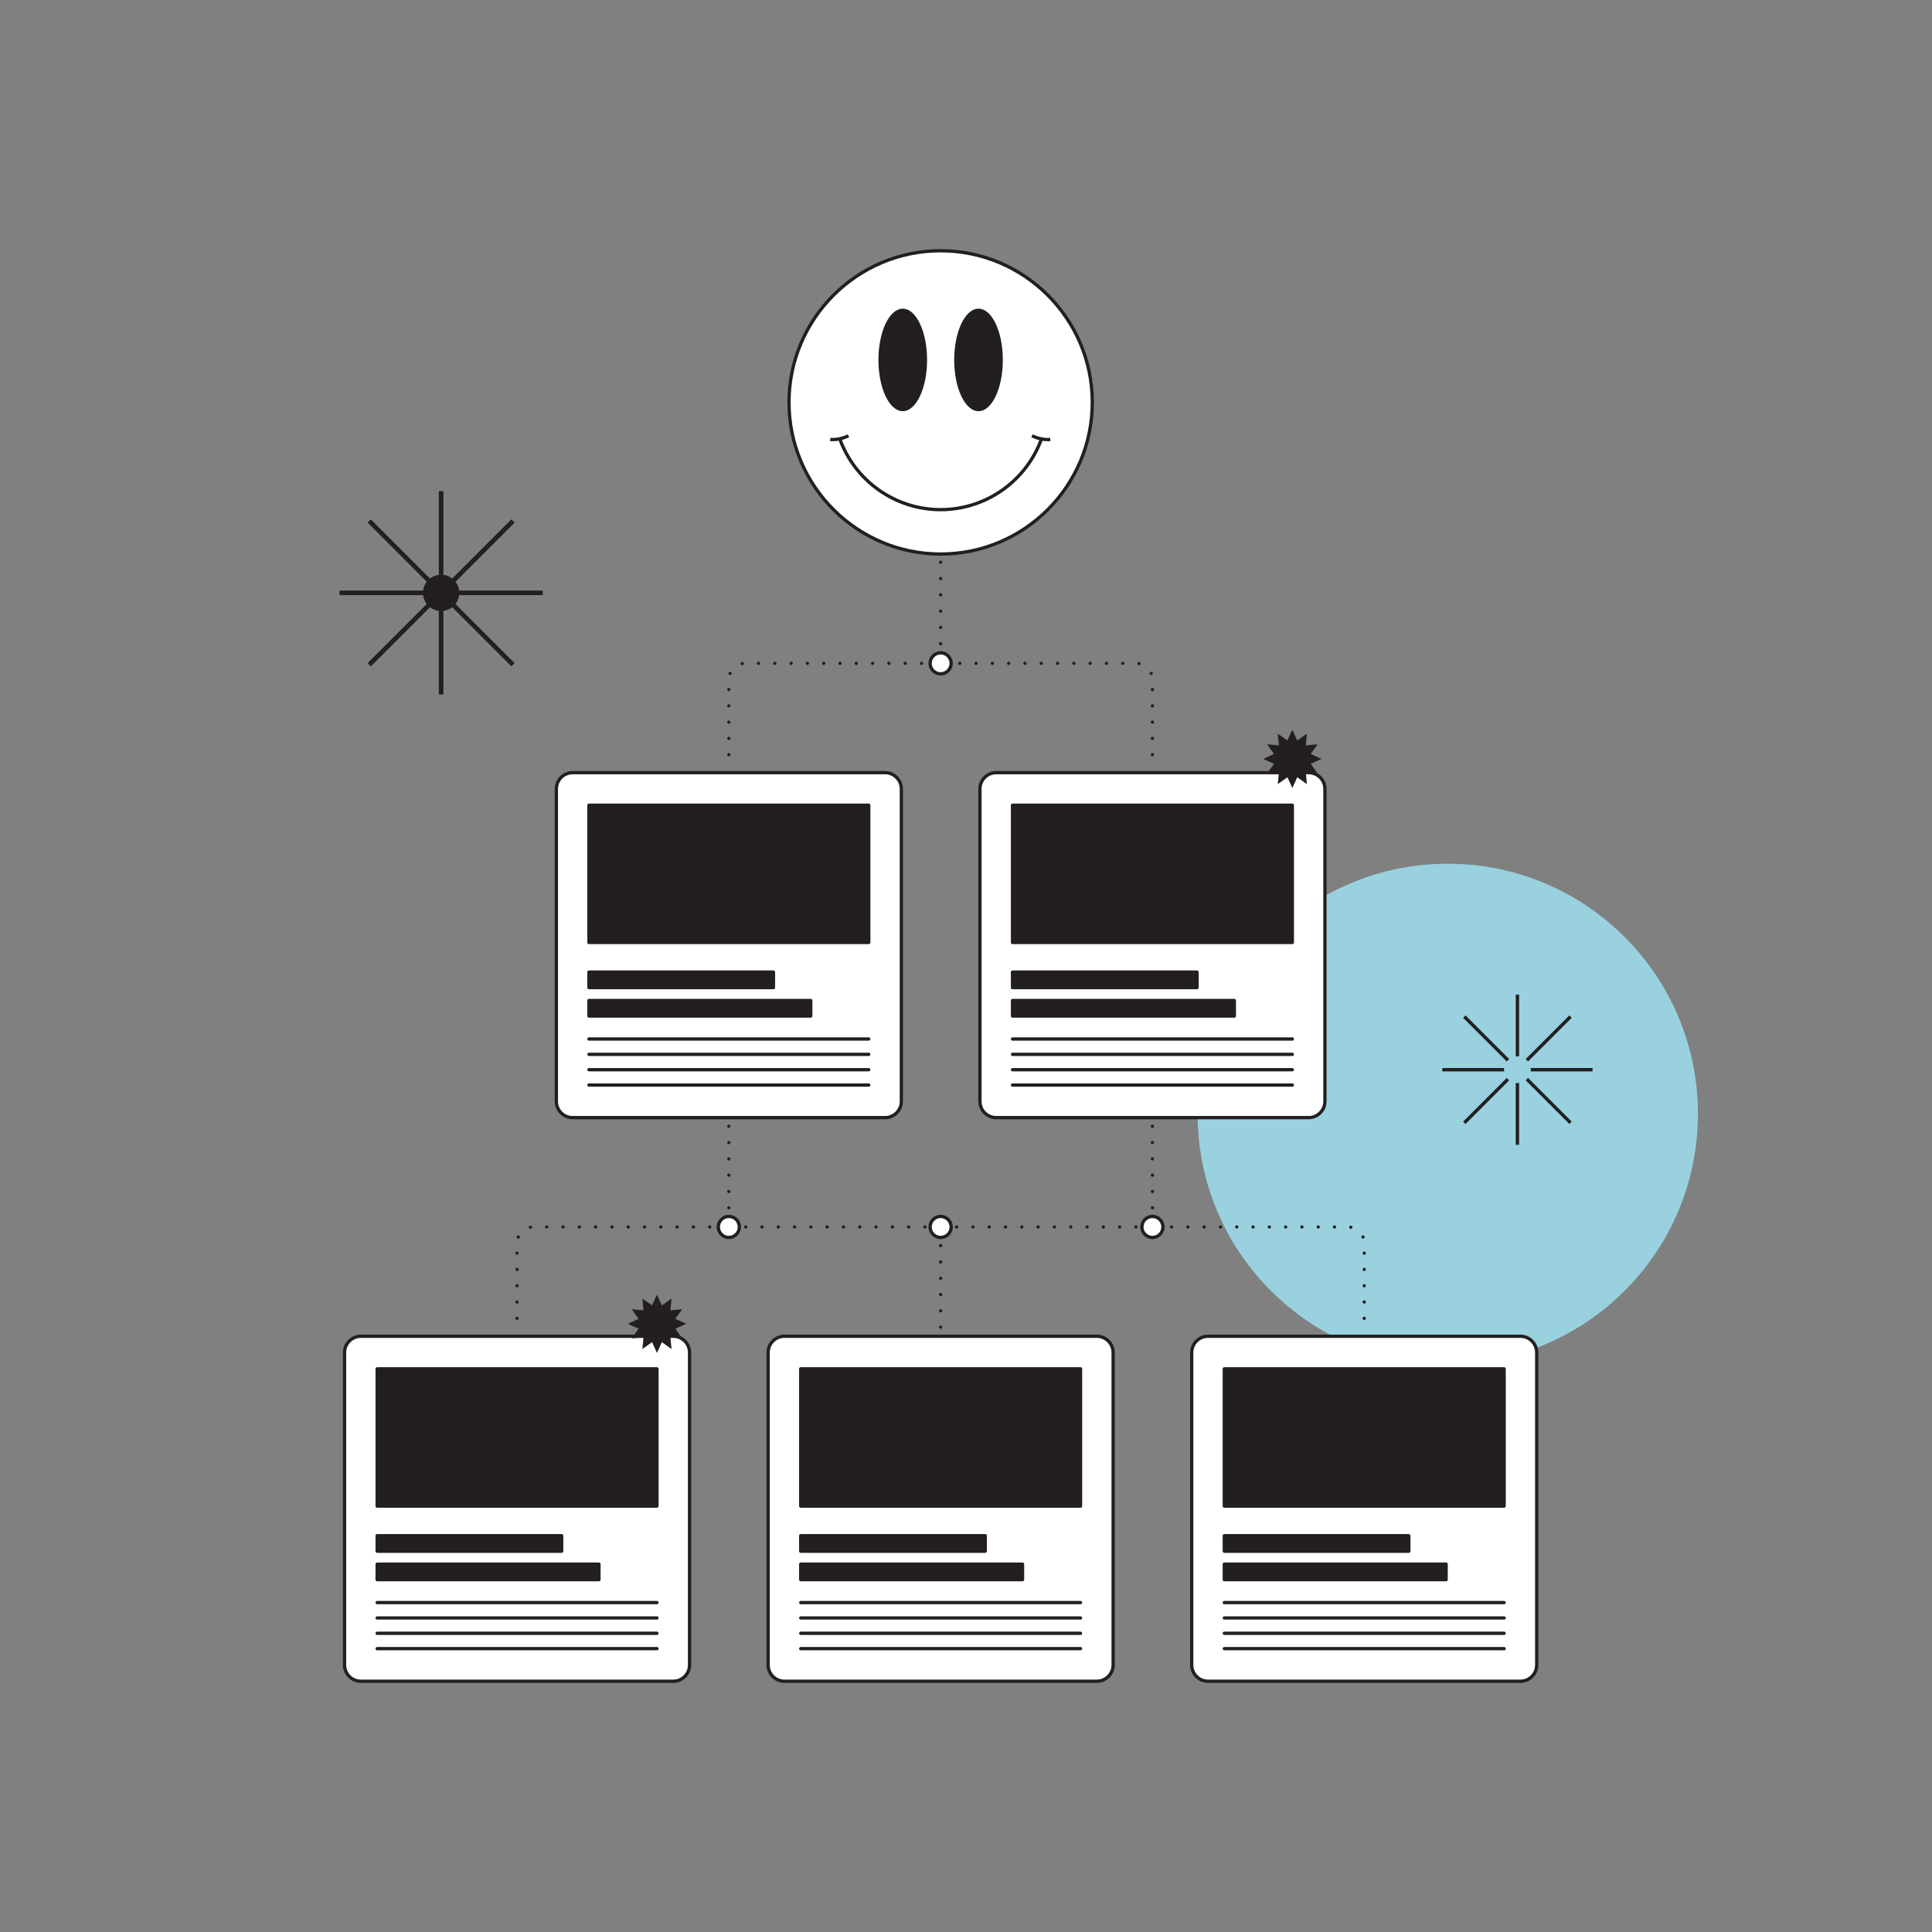 <?xml version="1.0" encoding="utf-8"?>
<!-- Generator: $$$/GeneralStr/196=Adobe Illustrator 27.6.0, SVG Export Plug-In . SVG Version: 6.00 Build 0)  -->
<svg version="1.1" id="Calque_1" xmlns="http://www.w3.org/2000/svg" xmlns:xlink="http://www.w3.org/1999/xlink" x="0px" y="0px"
	 viewBox="0 0 1500 1500" style="enable-background:new 0 0 1500 1500;" xml:space="preserve">
<rect x="0" y="0" width="1500" height="1500" fill="#808080" stroke="none"/>
<style type="text/css">
	.st0{fill:#99D1DF;}
	.st1{fill:#FFFFFF;}
	.st2{fill:#231F20;}
</style>
<circle class="st0" cx="1124.04" cy="864.83" r="194.23"/>
<circle class="st1" cx="730.31" cy="312.42" r="117.74"/>
<path class="st2" d="M730.31,431.43c-65.62,0-119.01-53.39-119.01-119.01S664.68,193.4,730.31,193.4s119.01,53.39,119.01,119.01
	S795.93,431.43,730.31,431.43z M730.31,195.96c-64.21,0-116.46,52.24-116.46,116.46s52.24,116.46,116.46,116.46
	s116.46-52.24,116.46-116.46S794.52,195.96,730.31,195.96z"/>
<path class="st2" d="M730.31,396.97c-35.92,0-68.01-22.81-79.86-56.76l2.41-0.84c11.49,32.92,42.61,55.04,77.45,55.04
	s65.96-22.12,77.45-55.04l2.41,0.84C798.32,374.16,766.23,396.97,730.31,396.97z"/>
<path class="st2" d="M813.59,342.58c-7.04,0-12.68-2.98-12.94-3.12l1.21-2.26c0.06,0.03,6.34,3.32,13.47,2.74l0.21,2.55
	C814.87,342.55,814.22,342.58,813.59,342.58L813.59,342.58z M646.41,342.58c-0.65,0-1.3-0.03-1.95-0.08l0.21-2.55
	c7.17,0.59,13.41-2.71,13.47-2.74l1.21,2.25C659.09,339.6,653.44,342.58,646.41,342.58L646.41,342.58z"/>
<ellipse class="st2" cx="759.72" cy="279.45" rx="18.88" ry="39.8"/>
<ellipse class="st2" cx="700.9" cy="279.45" rx="18.88" ry="39.8"/>
<path class="st1" d="M687.15,599.88H444.6c-6.99,0-12.65,5.66-12.65,12.65v242.55c0,6.99,5.67,12.65,12.65,12.65h242.55
	c6.99,0,12.65-5.66,12.65-12.65V612.53C699.8,605.54,694.14,599.88,687.15,599.88z"/>
<path class="st2" d="M687.15,869.01H444.6c-7.68,0-13.93-6.25-13.93-13.93V612.53c0-7.68,6.25-13.93,13.93-13.93h242.55
	c7.68,0,13.93,6.25,13.93,13.93v242.55C701.08,862.76,694.83,869.01,687.15,869.01z M444.6,601.16c-6.27,0-11.37,5.1-11.37,11.38
	v242.55c0,6.27,5.1,11.37,11.37,11.37h242.55c6.27,0,11.38-5.1,11.38-11.37V612.53c0-6.27-5.1-11.38-11.38-11.38H444.6z"/>
<path class="st2" d="M674.5,625.18v106.56H457.25V625.18H674.5z"/>
<path class="st2" d="M674.5,733.02H457.25c-0.71,0-1.28-0.57-1.28-1.28l0,0V625.18c0-0.71,0.57-1.28,1.28-1.28H674.5
	c0.71,0,1.28,0.57,1.28,1.28v106.56C675.77,732.45,675.2,733.02,674.5,733.02L674.5,733.02z M458.53,730.46h214.69v-104H458.53
	L458.53,730.46z M457.25,776.81h172.21v12.04h-172.2L457.25,776.81z"/>
<path class="st2" d="M629.46,790.13h-172.2c-0.71,0-1.28-0.57-1.28-1.28l0,0v-12.04c0-0.71,0.57-1.28,1.28-1.28h172.21
	c0.71,0,1.28,0.57,1.28,1.28v12.04C630.74,789.56,630.16,790.13,629.46,790.13L629.46,790.13z M458.53,787.58h169.65v-9.48H458.53
	L458.53,787.58z M457.25,754.73h143.26v12.04H457.25L457.25,754.73z"/>
<path class="st2" d="M600.51,768.05H457.25c-0.71,0-1.28-0.57-1.28-1.28l0,0v-12.04c0-0.71,0.57-1.28,1.28-1.28h143.26
	c0.71,0,1.28,0.57,1.28,1.28v12.04C601.79,767.48,601.22,768.05,600.51,768.05L600.51,768.05z M458.53,765.49h140.7v-9.48h-140.7
	L458.53,765.49z M674.5,807.96H457.25c-0.71,0-1.28-0.57-1.28-1.28s0.57-1.28,1.28-1.28H674.5c0.71,0,1.28,0.57,1.28,1.28
	S675.2,807.96,674.5,807.96L674.5,807.96z M674.5,819.87H457.25c-0.71,0-1.28-0.57-1.28-1.28s0.57-1.28,1.28-1.28H674.5
	c0.71,0,1.28,0.57,1.28,1.28S675.2,819.87,674.5,819.87L674.5,819.87z M674.5,831.79H457.25c-0.71,0-1.28-0.57-1.28-1.28
	s0.57-1.28,1.28-1.28H674.5c0.71,0,1.28,0.57,1.28,1.28S675.2,831.79,674.5,831.79L674.5,831.79z M674.5,843.71H457.25
	c-0.71,0-1.28-0.57-1.28-1.28s0.57-1.28,1.28-1.28H674.5c0.71,0,1.28,0.57,1.28,1.28S675.2,843.71,674.5,843.71L674.5,843.71z"/>
<path class="st1" d="M1016.02,599.88H773.47c-6.99,0-12.65,5.66-12.65,12.65v242.55c0,6.99,5.66,12.65,12.65,12.65h242.55
	c6.99,0,12.65-5.66,12.65-12.65V612.53C1028.67,605.54,1023.01,599.88,1016.02,599.88z"/>
<path class="st2" d="M1016.02,869.01H773.47c-7.68,0-13.93-6.25-13.93-13.93V612.53c0-7.68,6.25-13.93,13.93-13.93h242.55
	c7.68,0,13.93,6.25,13.93,13.93v242.55C1029.95,862.76,1023.7,869.01,1016.02,869.01L1016.02,869.01z M773.47,601.16
	c-6.27,0-11.38,5.1-11.38,11.38v242.55c0,6.27,5.1,11.37,11.38,11.37h242.55c6.27,0,11.38-5.1,11.38-11.37V612.53
	c0-6.27-5.1-11.38-11.38-11.38H773.47z"/>
<path class="st2" d="M1003.36,625.19v106.56H786.12V625.19H1003.36z"/>
<path class="st2" d="M1003.36,733.02H786.12c-0.71,0-1.28-0.57-1.28-1.28l0,0V625.18c0-0.71,0.57-1.28,1.28-1.28h217.24
	c0.71,0,1.28,0.57,1.28,1.28v106.56C1004.64,732.45,1004.07,733.02,1003.36,733.02z M787.4,730.46h214.69v-104H787.4V730.46z
	 M786.12,776.81h172.21v12.04H786.12V776.81z"/>
<path class="st2" d="M958.33,790.13h-172.2c-0.71,0-1.28-0.57-1.28-1.28l0,0v-12.04c0-0.71,0.57-1.28,1.28-1.28h172.2
	c0.71,0,1.28,0.57,1.28,1.28v12.04C959.6,789.56,959.03,790.13,958.33,790.13L958.33,790.13z M787.4,787.58h169.65v-9.48H787.4
	L787.4,787.58z M786.12,754.73h143.26v12.04H786.12L786.12,754.73z"/>
<path class="st2" d="M929.38,768.05H786.12c-0.71,0-1.28-0.57-1.28-1.28l0,0v-12.04c0-0.71,0.57-1.28,1.28-1.28h143.26
	c0.71,0,1.28,0.57,1.28,1.28v12.04C930.66,767.47,930.08,768.05,929.38,768.05z M787.4,765.49h140.7v-9.48H787.4V765.49z
	 M1003.36,807.96H786.12c-0.71,0-1.28-0.57-1.28-1.28s0.57-1.28,1.28-1.28h217.24c0.71,0,1.28,0.57,1.28,1.28
	S1004.07,807.96,1003.36,807.96z M1003.36,819.87H786.12c-0.71,0-1.28-0.57-1.28-1.28s0.57-1.28,1.28-1.28h217.24
	c0.71,0,1.28,0.57,1.28,1.28S1004.07,819.87,1003.36,819.87z M1003.36,831.79H786.12c-0.71,0-1.28-0.57-1.28-1.28
	s0.57-1.28,1.28-1.28h217.24c0.71,0,1.28,0.57,1.28,1.28S1004.07,831.79,1003.36,831.79z M1003.36,843.71H786.12
	c-0.71,0-1.28-0.57-1.28-1.28s0.57-1.28,1.28-1.28h217.24c0.71,0,1.28,0.57,1.28,1.28S1004.07,843.71,1003.36,843.71z"/>
<path class="st1" d="M522.72,1037.46H280.17c-6.99,0-12.65,5.67-12.65,12.65v242.55c0,6.99,5.67,12.65,12.65,12.65h242.55
	c6.99,0,12.65-5.67,12.65-12.65v-242.55C535.37,1043.13,529.7,1037.46,522.72,1037.46z"/>
<path class="st2" d="M522.71,1306.6H280.16c-7.68,0-13.93-6.25-13.93-13.93v-242.55c0-7.68,6.25-13.93,13.93-13.93h242.55
	c7.68,0,13.93,6.25,13.93,13.93v242.55C536.65,1300.35,530.4,1306.6,522.71,1306.6z M280.16,1038.74c-6.27,0-11.38,5.1-11.38,11.37
	v242.55c0,6.27,5.1,11.37,11.38,11.37h242.55c6.27,0,11.38-5.1,11.38-11.37v-242.55c0-6.27-5.1-11.37-11.38-11.37H280.16z"/>
<path class="st2" d="M510.06,1062.77v106.56H292.82v-106.56H510.06z"/>
<path class="st2" d="M510.06,1170.6H292.82c-0.71,0-1.28-0.57-1.28-1.28v-106.56c0-0.71,0.57-1.28,1.28-1.28h217.24
	c0.71,0,1.28,0.57,1.28,1.28v106.56C511.34,1170.03,510.77,1170.6,510.06,1170.6L510.06,1170.6z M294.1,1168.05h214.69v-104H294.1
	L294.1,1168.05z M292.82,1214.4h172.21v12.04H292.82L292.82,1214.4z"/>
<path class="st2" d="M465.02,1227.72H292.82c-0.71,0-1.28-0.57-1.28-1.28v-12.04c0-0.71,0.57-1.28,1.28-1.28h172.2
	c0.71,0,1.28,0.57,1.28,1.28v12.04C466.3,1227.14,465.73,1227.72,465.02,1227.72L465.02,1227.72z M294.1,1225.16h169.65v-9.48H294.1
	V1225.16z M292.82,1192.31h143.26v12.04H292.82V1192.31z"/>
<path class="st2" d="M436.08,1205.63H292.82c-0.71,0-1.28-0.57-1.28-1.28v-12.04c0-0.71,0.57-1.28,1.28-1.28h143.26
	c0.71,0,1.28,0.57,1.28,1.28v12.04C437.35,1205.06,436.78,1205.63,436.08,1205.63L436.08,1205.63z M294.1,1203.07h140.7v-9.48H294.1
	L294.1,1203.07z M510.06,1245.54H292.82c-0.71,0-1.28-0.57-1.28-1.28c0-0.71,0.57-1.28,1.28-1.28l0,0h217.24
	c0.71,0,1.28,0.57,1.28,1.28C511.34,1244.97,510.77,1245.54,510.06,1245.54L510.06,1245.54z M510.06,1257.46H292.82
	c-0.71,0-1.28-0.57-1.28-1.28c0-0.71,0.57-1.28,1.28-1.28l0,0h217.24c0.71,0,1.28,0.57,1.28,1.28
	C511.34,1256.89,510.77,1257.46,510.06,1257.46L510.06,1257.46z M510.06,1269.37H292.82c-0.71,0-1.28-0.57-1.28-1.28
	c0-0.71,0.57-1.28,1.28-1.28l0,0h217.24c0.71,0,1.28,0.57,1.28,1.28C511.34,1268.8,510.77,1269.37,510.06,1269.37L510.06,1269.37z
	 M510.06,1281.29H292.82c-0.71,0-1.28-0.57-1.28-1.28c0-0.71,0.57-1.28,1.28-1.28l0,0h217.24c0.71,0,1.28,0.57,1.28,1.28
	C511.34,1280.72,510.77,1281.29,510.06,1281.29L510.06,1281.29z"/>
<path class="st1" d="M851.58,1037.46H609.03c-6.99,0-12.65,5.67-12.65,12.65v242.55c0,6.99,5.66,12.65,12.65,12.65h242.55
	c6.99,0,12.65-5.67,12.65-12.65v-242.55C864.24,1043.13,858.57,1037.46,851.58,1037.46z"/>
<path class="st2" d="M851.58,1306.6H609.03c-7.68,0-13.93-6.25-13.93-13.93v-242.55c0-7.68,6.25-13.93,13.93-13.93h242.55
	c7.68,0,13.93,6.25,13.93,13.93v242.55C865.51,1300.35,859.27,1306.6,851.58,1306.6L851.58,1306.6z M609.03,1038.74
	c-6.27,0-11.37,5.1-11.37,11.37v242.55c0,6.27,5.1,11.37,11.37,11.37h242.55c6.27,0,11.37-5.1,11.37-11.37v-242.55
	c0-6.27-5.1-11.37-11.37-11.37H609.03z"/>
<path class="st2" d="M838.93,1062.77v106.56H621.69v-106.56H838.93z"/>
<path class="st2" d="M838.93,1170.6H621.69c-0.71,0-1.28-0.57-1.28-1.28v-106.56c0-0.71,0.57-1.28,1.28-1.28h217.24
	c0.71,0,1.28,0.57,1.28,1.28v106.56C840.21,1170.03,839.64,1170.6,838.93,1170.6C838.93,1170.6,838.93,1170.6,838.93,1170.6z
	 M622.96,1168.05h214.69v-104H622.96V1168.05z M621.69,1214.4h172.21v12.04H621.69V1214.4z"/>
<path class="st2" d="M793.89,1227.72H621.69c-0.71,0-1.28-0.57-1.28-1.28v-12.04c0-0.71,0.57-1.28,1.28-1.28h172.21
	c0.71,0,1.28,0.57,1.28,1.28v12.04C795.17,1227.14,794.6,1227.72,793.89,1227.72z M622.96,1225.16h169.65v-9.48H622.96V1225.16z
	 M621.69,1192.31h143.26v12.04H621.69V1192.31z"/>
<path class="st2" d="M764.94,1205.63H621.69c-0.71,0-1.28-0.57-1.28-1.28v-12.04c0-0.71,0.57-1.28,1.28-1.28h143.26
	c0.71,0,1.28,0.57,1.28,1.28v12.04C766.22,1205.06,765.65,1205.63,764.94,1205.63z M622.96,1203.07h140.7v-9.48h-140.7V1203.07z
	 M838.93,1245.54H621.69c-0.71,0-1.28-0.57-1.28-1.28c0-0.71,0.57-1.28,1.28-1.28h217.24c0.71,0,1.28,0.57,1.28,1.28
	C840.21,1244.97,839.64,1245.54,838.93,1245.54z M838.93,1257.46H621.69c-0.71,0-1.28-0.57-1.28-1.28c0-0.71,0.57-1.28,1.28-1.28
	h217.24c0.71,0,1.28,0.57,1.28,1.28C840.21,1256.89,839.64,1257.46,838.93,1257.46z M838.93,1269.37H621.69
	c-0.71,0-1.28-0.57-1.28-1.28c0-0.71,0.57-1.28,1.28-1.28h217.24c0.71,0,1.28,0.57,1.28,1.28
	C840.21,1268.8,839.64,1269.37,838.93,1269.37z M838.93,1281.29H621.69c-0.71,0-1.28-0.57-1.28-1.28c0-0.71,0.57-1.28,1.28-1.28
	h217.24c0.71,0,1.28,0.57,1.28,1.28C840.21,1280.72,839.64,1281.29,838.93,1281.29z"/>
<path class="st1" d="M1180.45,1037.46H937.9c-6.99,0-12.65,5.67-12.65,12.65v242.55c0,6.99,5.66,12.65,12.65,12.65h242.55
	c6.99,0,12.65-5.67,12.65-12.65v-242.55C1193.1,1043.13,1187.44,1037.46,1180.45,1037.46z"/>
<path class="st2" d="M1180.45,1306.6H937.9c-7.68,0-13.93-6.25-13.93-13.93v-242.55c0-7.68,6.25-13.93,13.93-13.93h242.55
	c7.68,0,13.93,6.25,13.93,13.93v242.55C1194.38,1300.35,1188.13,1306.6,1180.45,1306.6z M937.9,1038.74
	c-6.27,0-11.38,5.1-11.38,11.37v242.55c0,6.27,5.1,11.37,11.38,11.37h242.55c6.27,0,11.38-5.1,11.38-11.37v-242.55
	c0-6.27-5.1-11.37-11.38-11.37H937.9z"/>
<path class="st2" d="M1167.8,1062.77v106.56H950.55v-106.56H1167.8z"/>
<path class="st2" d="M1167.8,1170.6H950.55c-0.71,0-1.28-0.57-1.28-1.28v-106.56c0-0.71,0.57-1.28,1.28-1.28h217.25
	c0.71,0,1.28,0.57,1.28,1.28v106.56C1169.08,1170.03,1168.51,1170.6,1167.8,1170.6C1167.8,1170.6,1167.8,1170.6,1167.8,1170.6
	L1167.8,1170.6z M951.83,1168.05h214.69v-104H951.83L951.83,1168.05z M950.55,1214.4h172.2v12.04h-172.2L950.55,1214.4z"/>
<path class="st2" d="M1122.76,1227.72H950.55c-0.71,0-1.28-0.57-1.28-1.28v-12.04c0-0.71,0.57-1.28,1.28-1.28h172.21
	c0.71,0,1.28,0.57,1.28,1.28v12.04C1124.04,1227.14,1123.46,1227.72,1122.76,1227.72z M951.83,1225.16h169.65v-9.48H951.83V1225.16z
	 M950.55,1192.31h143.26v12.04H950.55V1192.31z"/>
<path class="st2" d="M1093.81,1205.63H950.55c-0.71,0-1.28-0.57-1.28-1.28v-12.04c0-0.71,0.57-1.28,1.28-1.28h143.26
	c0.71,0,1.28,0.57,1.28,1.28v12.04C1095.09,1205.06,1094.52,1205.63,1093.81,1205.63z M951.83,1203.07h140.7v-9.48h-140.7V1203.07z
	 M1167.8,1245.54H950.55c-0.71,0-1.28-0.57-1.28-1.28c0-0.71,0.57-1.28,1.28-1.28h217.25c0.71,0,1.28,0.57,1.28,1.28
	C1169.08,1244.97,1168.5,1245.54,1167.8,1245.54z M1167.8,1257.46H950.55c-0.71,0-1.28-0.57-1.28-1.28c0-0.71,0.57-1.28,1.28-1.28
	h217.25c0.71,0,1.28,0.57,1.28,1.28C1169.08,1256.89,1168.5,1257.46,1167.8,1257.46z M1167.8,1269.37H950.55
	c-0.71,0-1.28-0.57-1.28-1.28c0-0.71,0.57-1.28,1.28-1.28h217.25c0.71,0,1.28,0.57,1.28,1.28
	C1169.08,1268.8,1168.5,1269.37,1167.8,1269.37z M1167.8,1281.29H950.55c-0.71,0-1.28-0.57-1.28-1.28c0-0.71,0.57-1.28,1.28-1.28
	h217.25c0.71,0,1.28,0.57,1.28,1.28C1169.08,1280.72,1168.5,1281.29,1167.8,1281.29z M1003.37,566.54l3.82,8.38l7.5-5.35l-0.88,9.17
	l9.17-0.88l-5.35,7.5l8.38,3.83l-8.38,3.82l5.35,7.5l-9.17-0.88l0.88,9.17l-7.5-5.35l-3.82,8.38l-3.82-8.38l-7.5,5.35l0.88-9.17
	l-9.17,0.88l5.35-7.5l-8.38-3.82l8.38-3.83l-5.35-7.5l9.17,0.88l-0.88-9.17l7.5,5.35L1003.37,566.54z M510.06,1005.14l3.82,8.38
	l7.5-5.35l-0.88,9.17l9.17-0.88l-5.35,7.5l8.38,3.82l-8.38,3.82l5.35,7.5l-9.17-0.88l0.88,9.17l-7.5-5.35l-3.82,8.38l-3.82-8.38
	l-7.5,5.35l0.88-9.17l-9.17,0.88l5.35-7.5l-8.38-3.82l8.38-3.82l-5.35-7.5l9.17,0.88l-0.88-9.17l7.5,5.35L510.06,1005.14z"/>
<circle class="st1" cx="730.31" cy="515.02" r="8.17"/>
<path class="st2" d="M730.31,524.46c-5.21,0-9.45-4.24-9.45-9.45s4.24-9.45,9.45-9.45s9.45,4.24,9.45,9.45
	S735.52,524.46,730.31,524.46z M730.31,508.12c-3.8,0-6.89,3.09-6.89,6.89s3.09,6.89,6.89,6.89s6.89-3.09,6.89-6.89
	S734.11,508.12,730.31,508.12z"/>
<circle class="st1" cx="894.74" cy="952.6" r="8.17"/>
<path class="st2" d="M894.74,962.05c-5.21,0-9.45-4.24-9.45-9.45s4.24-9.45,9.45-9.45s9.45,4.24,9.45,9.45
	S899.95,962.05,894.74,962.05z M894.74,945.71c-3.8,0-6.89,3.09-6.89,6.89s3.09,6.89,6.89,6.89s6.89-3.09,6.89-6.89
	S898.54,945.71,894.74,945.71z"/>
<circle class="st1" cx="730.31" cy="952.6" r="8.17"/>
<path class="st2" d="M730.31,962.05c-5.21,0-9.45-4.24-9.45-9.45s4.24-9.45,9.45-9.45s9.45,4.24,9.45,9.45
	S735.52,962.05,730.31,962.05z M730.31,945.71c-3.8,0-6.89,3.09-6.89,6.89s3.09,6.89,6.89,6.89s6.89-3.09,6.89-6.89
	S734.11,945.71,730.31,945.71z"/>
<circle class="st1" cx="565.87" cy="952.6" r="8.17"/>
<g>
	<path class="st2" d="M565.87,962.05c-5.21,0-9.45-4.24-9.45-9.45s4.24-9.45,9.45-9.45s9.45,4.24,9.45,9.45
		S571.08,962.05,565.87,962.05z M565.87,945.71c-3.8,0-6.89,3.09-6.89,6.89s3.09,6.89,6.89,6.89s6.89-3.09,6.89-6.89
		S569.67,945.71,565.87,945.71z M729.03,499.79c0-0.7,0.57-1.28,1.28-1.28c0.7,0,1.28,0.58,1.28,1.28c0,0.71-0.58,1.28-1.28,1.28
		C729.6,501.07,729.03,500.5,729.03,499.79z M729.03,487.14c0-0.71,0.57-1.28,1.28-1.28c0.7,0,1.28,0.57,1.28,1.28
		c0,0.7-0.58,1.27-1.28,1.27C729.6,488.41,729.03,487.84,729.03,487.14z M729.03,474.49c0-0.71,0.57-1.28,1.28-1.28
		c0.7,0,1.28,0.57,1.28,1.28c0,0.7-0.58,1.28-1.28,1.28C729.6,475.77,729.03,475.2,729.03,474.49z M729.03,461.83
		c0-0.7,0.57-1.28,1.28-1.28c0.7,0,1.28,0.58,1.28,1.28c0,0.71-0.58,1.28-1.28,1.28C729.6,463.11,729.03,462.54,729.03,461.83z
		 M729.03,449.18c0-0.71,0.57-1.28,1.28-1.28c0.7,0,1.28,0.57,1.28,1.28c0,0.7-0.58,1.28-1.28,1.28
		C729.6,450.46,729.03,449.89,729.03,449.18z M729.03,436.53c0-0.71,0.57-1.28,1.28-1.28c0.7,0,1.28,0.57,1.28,1.28
		c0,0.7-0.58,1.27-1.28,1.27C729.6,437.8,729.03,437.23,729.03,436.53z M893.47,937.72c0-0.7,0.57-1.28,1.28-1.28
		c0.7,0,1.27,0.57,1.27,1.28c0,0.7-0.57,1.27-1.28,1.27C894.04,938.99,893.47,938.42,893.47,937.72z M893.47,925.06
		c0-0.7,0.57-1.27,1.27-1.27c0.7,0,1.28,0.57,1.28,1.27s-0.57,1.28-1.27,1.28S893.47,925.77,893.47,925.06
		C893.47,925.07,893.47,925.06,893.47,925.06z M893.47,912.41c0-0.7,0.57-1.28,1.27-1.28c0.71,0,1.28,0.58,1.28,1.28
		c0,0.7-0.57,1.28-1.27,1.28C894.04,913.69,893.47,913.12,893.47,912.41L893.47,912.41z M893.47,899.76c0-0.7,0.57-1.28,1.28-1.28
		c0.7,0,1.27,0.57,1.27,1.28c0,0.7-0.57,1.28-1.27,1.28C894.04,901.04,893.47,900.47,893.47,899.76
		C893.47,899.77,893.47,899.76,893.47,899.76z M893.47,887.11c0-0.7,0.57-1.27,1.28-1.27c0.7,0,1.27,0.57,1.27,1.27
		c0,0.7-0.57,1.27-1.28,1.27C894.04,888.38,893.47,887.81,893.47,887.11z M893.47,874.45c0-0.7,0.57-1.27,1.27-1.27
		c0.7,0,1.28,0.57,1.28,1.27s-0.57,1.28-1.27,1.28S893.47,875.16,893.47,874.45C893.47,874.46,893.47,874.45,893.47,874.45z
		 M564.6,937.72c0-0.7,0.57-1.27,1.28-1.27c0.7,0,1.27,0.57,1.27,1.27c0,0.7-0.57,1.27-1.28,1.27
		C565.17,938.99,564.6,938.42,564.6,937.72z M564.6,925.06c0-0.7,0.57-1.27,1.27-1.27c0.7,0,1.28,0.57,1.28,1.27
		s-0.57,1.28-1.27,1.28S564.6,925.77,564.6,925.06C564.6,925.07,564.6,925.06,564.6,925.06z M564.6,912.41
		c0-0.7,0.57-1.28,1.27-1.28c0.71,0,1.28,0.58,1.28,1.28c0,0.7-0.57,1.27-1.27,1.27C565.17,913.69,564.6,913.12,564.6,912.41z
		 M564.6,899.76c0-0.7,0.57-1.27,1.28-1.27c0.7,0,1.27,0.57,1.27,1.27c0,0.7-0.57,1.28-1.27,1.28
		C565.17,901.04,564.6,900.47,564.6,899.76C564.6,899.77,564.6,899.76,564.6,899.76z M564.6,887.11c0-0.7,0.57-1.28,1.28-1.28
		c0.7,0,1.27,0.57,1.27,1.28c0,0.7-0.57,1.27-1.28,1.27C565.17,888.38,564.6,887.81,564.6,887.11z M564.6,874.45
		c0-0.7,0.57-1.28,1.27-1.28c0.71,0,1.28,0.58,1.28,1.28c0,0.7-0.57,1.27-1.28,1.27C565.17,875.73,564.6,875.16,564.6,874.45z
		 M729.03,1030.41c0-0.71,0.57-1.28,1.28-1.28c0.7,0,1.28,0.57,1.28,1.28c0,0.71-0.58,1.28-1.28,1.28
		C729.6,1031.69,729.03,1031.12,729.03,1030.41z M729.03,1017.75c0.02-0.71,0.61-1.26,1.31-1.24c0.68,0.02,1.23,0.56,1.24,1.24
		c0,0.71-0.58,1.28-1.28,1.28C729.6,1019.03,729.03,1018.46,729.03,1017.75z M729.03,1005.1c0-0.7,0.57-1.28,1.28-1.28
		c0.7,0,1.28,0.58,1.28,1.28c0,0.71-0.58,1.28-1.28,1.28C729.6,1006.38,729.03,1005.81,729.03,1005.1
		C729.03,1005.11,729.03,1005.1,729.03,1005.1z M729.03,992.45c0-0.71,0.57-1.28,1.28-1.28c0.7,0,1.28,0.57,1.28,1.28
		c0,0.7-0.58,1.28-1.28,1.28C729.6,993.73,729.03,993.16,729.03,992.45z M729.03,979.8c0-0.71,0.57-1.28,1.28-1.28
		c0.7,0,1.28,0.57,1.28,1.28c0,0.7-0.58,1.27-1.28,1.27C729.6,981.07,729.03,980.51,729.03,979.8L729.03,979.8z M729.03,967.14
		c0-0.7,0.57-1.27,1.28-1.27c0.7,0,1.28,0.57,1.28,1.27c0,0.71-0.58,1.28-1.28,1.28C729.6,968.42,729.03,967.85,729.03,967.14
		C729.03,967.15,729.03,967.14,729.03,967.14z M893.47,585.97c0-0.7,0.57-1.28,1.28-1.28c0.7,0,1.27,0.57,1.27,1.28
		c0,0.7-0.57,1.27-1.28,1.27C894.04,587.24,893.47,586.67,893.47,585.97z M893.47,573.31c0-0.7,0.57-1.28,1.27-1.28
		c0.71,0,1.28,0.58,1.28,1.28c0,0.7-0.57,1.28-1.27,1.28C894.04,574.59,893.47,574.02,893.47,573.31
		C893.47,573.32,893.47,573.31,893.47,573.31z M893.47,560.66c0-0.7,0.57-1.27,1.28-1.27c0.7,0,1.27,0.57,1.27,1.27
		c0,0.7-0.57,1.27-1.28,1.27C894.04,561.93,893.47,561.36,893.47,560.66z M893.47,548.01c0-0.7,0.57-1.27,1.28-1.27
		c0.7,0,1.27,0.57,1.27,1.27c0,0.7-0.57,1.27-1.28,1.27C894.04,549.28,893.47,548.71,893.47,548.01z M893.47,535.35
		c0-0.7,0.57-1.28,1.27-1.28c0.71,0,1.28,0.58,1.28,1.28c0,0.7-0.57,1.28-1.27,1.28C894.04,536.63,893.47,536.06,893.47,535.35
		C893.47,535.36,893.47,535.35,893.47,535.35z M892.61,523.32c-0.28-0.66,0.03-1.4,0.68-1.67c0.66-0.27,1.41,0.04,1.68,0.69
		c0.27,0.65-0.04,1.4-0.7,1.67c-0.16,0.06-0.32,0.09-0.48,0.09C893.27,524.11,892.81,523.8,892.61,523.32L892.61,523.32z
		 M884.12,516.47c-0.7-0.12-1.16-0.79-1.03-1.48c0.12-0.7,0.78-1.16,1.48-1.03c0.69,0.12,1.15,0.79,1.03,1.48
		c-0.11,0.61-0.64,1.05-1.26,1.05C884.27,516.49,884.19,516.49,884.12,516.47z M870.42,515.02c0-0.71,0.57-1.28,1.28-1.28
		c0.7,0,1.27,0.57,1.27,1.27c0,0.7-0.57,1.28-1.27,1.28C870.99,516.29,870.42,515.72,870.42,515.02z M857.77,515.02
		c0-0.71,0.57-1.28,1.28-1.28c0.7,0,1.28,0.57,1.28,1.28c-0.03,0.71-0.62,1.26-1.33,1.23C858.33,516.22,857.79,515.69,857.77,515.02
		L857.77,515.02z M845.12,515.02c0-0.7,0.57-1.28,1.28-1.28c0.7,0,1.27,0.57,1.27,1.28c0,0.7-0.57,1.27-1.27,1.27
		C845.69,516.29,845.12,515.72,845.12,515.02z M832.46,515.02c0-0.71,0.58-1.28,1.28-1.28c0.7,0,1.27,0.57,1.27,1.27
		c0,0.7-0.57,1.28-1.27,1.28C833.04,516.29,832.46,515.72,832.46,515.02z M819.81,515.02c0-0.71,0.58-1.28,1.28-1.28
		c0.7,0,1.28,0.57,1.28,1.27c0,0.7-0.57,1.28-1.27,1.28c0,0-0.01,0-0.01,0C820.39,516.29,819.81,515.72,819.81,515.02z
		 M807.16,515.02c0-0.7,0.57-1.28,1.28-1.28c0.7,0,1.27,0.57,1.27,1.28c0,0.7-0.57,1.27-1.27,1.27
		C807.73,516.29,807.16,515.72,807.16,515.02z M794.5,515.02c0-0.71,0.58-1.28,1.28-1.28c0.7,0,1.28,0.57,1.28,1.27
		c0,0.7-0.57,1.28-1.27,1.28c0,0-0.01,0-0.01,0C795.08,516.29,794.5,515.72,794.5,515.02z M781.85,515.02
		c0-0.71,0.57-1.28,1.28-1.28c0.7,0,1.28,0.57,1.28,1.27c0,0.7-0.57,1.28-1.27,1.28c0,0-0.01,0-0.01,0
		C782.42,516.29,781.85,515.72,781.85,515.02z M769.2,515.02c0-0.71,0.57-1.28,1.28-1.28c0.7,0,1.28,0.57,1.28,1.28
		c0,0.7-0.58,1.27-1.28,1.27C769.77,516.29,769.2,515.72,769.2,515.02z M756.55,515.02c0-0.7,0.57-1.28,1.27-1.28
		s1.28,0.57,1.28,1.27s-0.57,1.28-1.27,1.28S756.55,515.72,756.55,515.02L756.55,515.02z M743.89,515.02c0-0.71,0.58-1.28,1.28-1.28
		c0.7,0,1.28,0.57,1.28,1.27c0,0.7-0.57,1.28-1.27,1.28c0,0-0.01,0-0.01,0C744.47,516.29,743.89,515.72,743.89,515.02z
		 M564.6,585.96c0-0.7,0.57-1.28,1.27-1.28c0.71,0,1.28,0.58,1.28,1.28c0,0.7-0.57,1.28-1.27,1.28
		C565.17,587.24,564.6,586.67,564.6,585.96C564.6,585.97,564.6,585.96,564.6,585.96z M564.6,573.31c0-0.7,0.57-1.28,1.27-1.28
		c0.71,0,1.28,0.58,1.28,1.28c0,0.7-0.57,1.28-1.27,1.28C565.17,574.59,564.6,574.02,564.6,573.31
		C564.6,573.32,564.6,573.31,564.6,573.31z M564.6,560.66c0-0.7,0.57-1.27,1.28-1.27c0.7,0,1.27,0.57,1.27,1.27
		c0,0.7-0.57,1.28-1.28,1.28C565.17,561.94,564.6,561.36,564.6,560.66z M564.6,548.01c0-0.7,0.57-1.27,1.28-1.27
		c0.7,0,1.27,0.57,1.27,1.27c0,0.7-0.57,1.27-1.28,1.27C565.17,549.28,564.6,548.71,564.6,548.01z M564.6,535.35
		c0-0.7,0.57-1.27,1.27-1.27c0.7,0,1.28,0.57,1.28,1.27s-0.57,1.28-1.27,1.28S564.6,536.06,564.6,535.35
		C564.6,535.36,564.6,535.35,564.6,535.35z M566.34,524.01c-0.65-0.27-0.96-1.02-0.69-1.67c0.27-0.65,1.02-0.96,1.67-0.69
		c0.65,0.27,0.96,1.01,0.69,1.67c-0.2,0.49-0.68,0.78-1.18,0.78C566.67,524.1,566.5,524.07,566.34,524.01L566.34,524.01z
		 M575.02,515.44c-0.13-0.7,0.34-1.36,1.03-1.48c0.7-0.13,1.36,0.33,1.48,1.03c0.13,0.69-0.33,1.36-1.03,1.48
		c-0.07,0.02-0.15,0.02-0.22,0.02C575.66,516.49,575.13,516.05,575.02,515.44L575.02,515.44z M714.17,515.01
		c0-0.7,0.57-1.27,1.28-1.27c0.7,0,1.27,0.57,1.27,1.27c0,0.7-0.57,1.28-1.28,1.28C714.74,516.29,714.17,515.71,714.17,515.01
		L714.17,515.01z M701.52,515.01c0-0.7,0.57-1.27,1.27-1.27c0.7,0,1.28,0.57,1.28,1.27s-0.57,1.28-1.27,1.28
		S701.52,515.72,701.52,515.01C701.52,515.02,701.52,515.01,701.52,515.01z M688.86,515.01c0-0.7,0.57-1.27,1.28-1.27
		c0.7-0.03,1.3,0.52,1.33,1.22c0.03,0.7-0.52,1.3-1.22,1.33c-0.03,0-0.07,0-0.1,0C689.43,516.29,688.86,515.72,688.86,515.01
		L688.86,515.01z M676.21,515.01c0-0.7,0.57-1.27,1.28-1.27c0.7,0,1.27,0.57,1.27,1.27c0,0.7-0.57,1.28-1.28,1.28
		C676.78,516.29,676.21,515.71,676.21,515.01L676.21,515.01z M663.56,515.01c0-0.7,0.57-1.27,1.28-1.27c0.7,0,1.27,0.57,1.27,1.27
		c0.03,0.7-0.52,1.3-1.22,1.33c-0.7,0.03-1.3-0.52-1.33-1.22C663.56,515.08,663.56,515.04,663.56,515.01L663.56,515.01z
		 M650.9,515.01c0-0.7,0.57-1.27,1.28-1.27c0.7-0.03,1.3,0.52,1.33,1.22c0.03,0.7-0.52,1.3-1.22,1.33c-0.03,0-0.07,0-0.1,0
		C651.47,516.29,650.9,515.72,650.9,515.01L650.9,515.01z M638.25,515.01c0-0.7,0.57-1.27,1.28-1.27c0.7,0,1.27,0.57,1.27,1.27
		c0,0.7-0.57,1.28-1.28,1.28C638.82,516.29,638.25,515.71,638.25,515.01L638.25,515.01z M625.6,515.01c0-0.7,0.57-1.27,1.28-1.27
		c0.7,0,1.28,0.57,1.28,1.27c0,0.71-0.58,1.28-1.28,1.28C626.17,516.29,625.6,515.72,625.6,515.01
		C625.6,515.02,625.6,515.01,625.6,515.01z M612.94,515.01c0-0.71,0.57-1.28,1.28-1.28c0.71,0,1.28,0.57,1.28,1.28
		c0,0.71-0.57,1.28-1.28,1.28C613.52,516.29,612.94,515.72,612.94,515.01L612.94,515.01z M600.29,515.01
		c0.02-0.71,0.61-1.26,1.31-1.24c0.68,0.02,1.23,0.56,1.24,1.24c0,0.71-0.58,1.28-1.28,1.28
		C600.86,516.29,600.29,515.72,600.29,515.01z M587.64,515.01c0-0.7,0.57-1.27,1.28-1.27c0.7,0,1.28,0.57,1.28,1.27
		c0,0.71-0.58,1.28-1.28,1.28C588.21,516.29,587.64,515.72,587.64,515.01C587.64,515.02,587.64,515.01,587.64,515.01z
		 M1057.9,1023.55c-0.02-0.7,0.54-1.29,1.24-1.31s1.29,0.54,1.31,1.24c0,0.02,0,0.05,0,0.07c0,0.7-0.57,1.28-1.27,1.28
		C1058.47,1024.83,1057.9,1024.25,1057.9,1023.55z M1057.9,1010.9c0-0.7,0.57-1.28,1.27-1.28s1.28,0.57,1.28,1.27l0,0
		c0,0.7-0.57,1.28-1.27,1.28S1057.9,1011.61,1057.9,1010.9z M1057.9,998.24c0-0.7,0.57-1.28,1.28-1.28c0.7,0,1.27,0.58,1.27,1.28
		c0,0.7-0.57,1.28-1.28,1.28S1057.9,998.95,1057.9,998.24z M1057.9,985.59c-0.02-0.7,0.54-1.29,1.24-1.31s1.29,0.54,1.31,1.24
		c0,0.02,0,0.05,0,0.07c0,0.7-0.57,1.28-1.27,1.28C1058.47,986.87,1057.9,986.29,1057.9,985.59z M1057.9,972.94
		c0-0.7,0.57-1.28,1.27-1.28c0.7,0,1.28,0.57,1.28,1.27s-0.57,1.28-1.27,1.28C1058.47,974.21,1057.9,973.64,1057.9,972.94
		L1057.9,972.94z M1057.04,960.9c-0.27-0.65,0.04-1.4,0.69-1.67c0.65-0.27,1.4,0.04,1.67,0.69c0.27,0.65-0.04,1.4-0.69,1.67
		c-0.15,0.06-0.32,0.1-0.49,0.1C1057.72,961.69,1057.24,961.39,1057.04,960.9z M1048.55,954.06c-0.69-0.13-1.16-0.79-1.03-1.49
		c0.12-0.69,0.79-1.16,1.48-1.03c0.69,0.12,1.16,0.79,1.03,1.48c-0.11,0.61-0.64,1.06-1.26,1.06
		C1048.7,954.08,1048.62,954.07,1048.55,954.06L1048.55,954.06z M1034.86,952.6c0-0.7,0.57-1.28,1.27-1.28
		c0.7,0,1.28,0.57,1.28,1.27s-0.57,1.28-1.27,1.28C1035.43,953.87,1034.86,953.3,1034.86,952.6L1034.86,952.6z M1022.21,952.6
		c0-0.7,0.57-1.28,1.27-1.28s1.28,0.57,1.28,1.27s-0.57,1.28-1.27,1.28C1022.78,953.87,1022.21,953.3,1022.21,952.6z M1009.55,952.6
		c0-0.71,0.57-1.28,1.28-1.28c0.7,0,1.28,0.57,1.28,1.28c0,0.7-0.58,1.27-1.28,1.27C1010.12,953.87,1009.55,953.3,1009.55,952.6z
		 M996.9,952.6c0-0.7,0.57-1.28,1.27-1.28c0.7,0,1.28,0.57,1.28,1.27s-0.57,1.28-1.27,1.28C997.47,953.87,996.9,953.3,996.9,952.6z
		 M984.24,952.6c0-0.71,0.58-1.28,1.28-1.28c0.7,0,1.28,0.57,1.28,1.27c0,0.7-0.57,1.28-1.27,1.28c0,0-0.01,0-0.01,0
		C984.82,953.87,984.24,953.3,984.24,952.6z M971.59,952.6c0-0.71,0.57-1.28,1.28-1.28c0.7,0,1.28,0.57,1.28,1.27
		c0,0.7-0.57,1.28-1.28,1.28C972.16,953.87,971.59,953.3,971.59,952.6z M958.94,952.6c0-0.71,0.57-1.28,1.28-1.28
		c0.7,0,1.28,0.57,1.28,1.28c-0.03,0.71-0.62,1.26-1.33,1.23C959.5,953.8,958.96,953.27,958.94,952.6L958.94,952.6z M946.29,952.6
		c0-0.7,0.57-1.27,1.27-1.27c0.7,0,1.28,0.57,1.28,1.27c0,0.7-0.57,1.27-1.27,1.27C946.86,953.87,946.29,953.3,946.29,952.6z
		 M933.63,952.6c0-0.71,0.58-1.28,1.28-1.28c0.7,0,1.27,0.57,1.27,1.27c0,0.7-0.57,1.28-1.27,1.28
		C934.21,953.87,933.63,953.3,933.63,952.6z M920.98,952.6c0-0.7,0.57-1.28,1.27-1.28s1.28,0.57,1.28,1.27s-0.57,1.28-1.27,1.28
		S920.98,953.3,920.98,952.6z M908.33,952.6c0-0.7,0.57-1.27,1.27-1.27c0.7,0,1.28,0.57,1.28,1.27c0,0.7-0.57,1.27-1.27,1.27
		C908.9,953.87,908.33,953.3,908.33,952.6z M400.16,1023.55c0-0.71,0.58-1.28,1.28-1.28c0.71,0,1.28,0.57,1.28,1.28
		c0,0.7-0.57,1.28-1.28,1.28C400.74,1024.83,400.16,1024.25,400.16,1023.55L400.16,1023.55z M400.16,1010.89
		c0.02-0.71,0.61-1.26,1.32-1.24c0.68,0.02,1.22,0.56,1.24,1.24c0,0.71-0.57,1.28-1.28,1.28
		C400.73,1012.17,400.16,1011.6,400.16,1010.89z M400.16,998.24c0-0.7,0.58-1.28,1.28-1.28c0.71,0,1.28,0.58,1.28,1.28
		c0,0.71-0.57,1.28-1.28,1.28C400.73,999.52,400.16,998.95,400.16,998.24z M400.16,985.59c0-0.71,0.58-1.28,1.28-1.28
		c0.71,0,1.28,0.57,1.28,1.28c0,0.7-0.57,1.28-1.28,1.28C400.74,986.87,400.16,986.29,400.16,985.59z M400.16,972.94
		c0-0.71,0.58-1.28,1.28-1.28c0.7,0,1.28,0.57,1.28,1.27s-0.57,1.28-1.27,1.28c0,0-0.01,0-0.01,0
		C400.74,974.21,400.16,973.64,400.16,972.94z M401.91,961.59c-0.65-0.27-0.96-1.02-0.69-1.67c0.27-0.65,1.02-0.96,1.67-0.69
		c0.65,0.27,0.96,1.02,0.69,1.67c-0.2,0.48-0.66,0.79-1.18,0.79C402.23,961.69,402.07,961.66,401.91,961.59L401.91,961.59z
		 M410.58,953.02c-0.12-0.7,0.34-1.36,1.04-1.48c0.7-0.12,1.36,0.34,1.48,1.04c0.12,0.69-0.34,1.36-1.03,1.49
		c-0.08,0.01-0.15,0.02-0.23,0.02C411.24,954.08,410.7,953.64,410.58,953.02L410.58,953.02z M549.74,952.6
		c0-0.7,0.57-1.28,1.27-1.28c0.7,0,1.28,0.57,1.28,1.27c0,0,0,0.01,0,0.01c0,0.7-0.57,1.28-1.28,1.28
		C550.31,953.88,549.74,953.3,549.74,952.6L549.74,952.6z M537.08,952.6c0-0.71,0.58-1.28,1.28-1.28c0.7,0,1.28,0.57,1.28,1.28
		c0,0.7-0.58,1.28-1.28,1.28C537.65,953.88,537.08,953.31,537.08,952.6z M524.43,952.6c0-0.7,0.57-1.28,1.27-1.28
		c0.7,0,1.28,0.57,1.28,1.27c0,0,0,0.01,0,0.01c0,0.7-0.57,1.28-1.27,1.28C525,953.88,524.43,953.31,524.43,952.6L524.43,952.6z
		 M511.78,952.6c0-0.7,0.57-1.28,1.27-1.28c0.7,0,1.28,0.57,1.28,1.27c0,0,0,0.01,0,0.01c0,0.7-0.57,1.28-1.28,1.28
		C512.35,953.88,511.78,953.3,511.78,952.6L511.78,952.6z M499.12,952.6c0-0.71,0.58-1.28,1.28-1.28c0.71,0,1.28,0.57,1.28,1.28
		c0,0.7-0.57,1.28-1.28,1.28C499.69,953.88,499.12,953.31,499.12,952.6z M486.47,952.6c0-0.7,0.57-1.28,1.27-1.28
		c0.7,0,1.28,0.57,1.28,1.27c0,0,0,0.01,0,0.01c0,0.7-0.57,1.28-1.27,1.28C487.04,953.88,486.47,953.31,486.47,952.6z M473.82,952.6
		c0-0.7,0.57-1.28,1.28-1.28c0.7,0,1.28,0.57,1.28,1.28c0,0.7-0.57,1.28-1.28,1.28C474.39,953.88,473.82,953.3,473.82,952.6z
		 M461.16,952.6c0-0.71,0.58-1.28,1.28-1.28c0.71,0,1.28,0.57,1.28,1.28c0,0.7-0.57,1.28-1.28,1.28
		C461.73,953.88,461.16,953.31,461.16,952.6z M448.51,952.6c0-0.71,0.57-1.28,1.28-1.28c0.7,0,1.28,0.57,1.28,1.28
		c0,0.7-0.58,1.28-1.28,1.28C449.08,953.88,448.51,953.31,448.51,952.6z M435.86,952.6c0-0.7,0.57-1.28,1.28-1.28
		c0.7,0,1.28,0.57,1.28,1.28c0,0.7-0.57,1.28-1.27,1.28C436.43,953.88,435.86,953.31,435.86,952.6z M423.2,952.6
		c0-0.71,0.58-1.28,1.28-1.28c0.71,0,1.28,0.57,1.28,1.28c0,0.7-0.57,1.28-1.28,1.28C423.77,953.88,423.2,953.31,423.2,952.6z
		 M880.65,952.6c0-0.71,0.58-1.28,1.28-1.28c0.71,0,1.28,0.57,1.28,1.28c0,0.7-0.57,1.28-1.28,1.28
		C881.23,953.88,880.65,953.3,880.65,952.6z M868,952.6c0-0.7,0.57-1.27,1.27-1.27c0.7,0,1.28,0.57,1.28,1.27
		c0,0.7-0.57,1.28-1.27,1.28C868.57,953.88,868,953.31,868,952.6z M855.35,952.6c0-0.7,0.57-1.28,1.27-1.28
		c0.7,0,1.28,0.57,1.28,1.27c0,0,0,0.01,0,0.01c0,0.7-0.57,1.28-1.27,1.28C855.92,953.88,855.35,953.31,855.35,952.6L855.35,952.6z
		 M842.69,952.6c0-0.71,0.57-1.28,1.28-1.28s1.28,0.57,1.28,1.28c-0.03,0.71-0.62,1.26-1.33,1.23
		C843.25,953.8,842.71,953.27,842.69,952.6L842.69,952.6z M830.04,952.6c0-0.71,0.57-1.28,1.28-1.28c0.7,0,1.28,0.57,1.28,1.28
		c0,0.7-0.58,1.28-1.28,1.28C830.61,953.88,830.04,953.31,830.04,952.6z M817.39,952.6c0-0.71,0.57-1.28,1.28-1.28
		c0.7,0,1.28,0.57,1.28,1.28c0,0.7-0.58,1.28-1.28,1.28C817.96,953.88,817.39,953.31,817.39,952.6z M804.74,952.6
		c0-0.7,0.57-1.28,1.27-1.28c0.7,0,1.28,0.57,1.28,1.27c0,0,0,0.01,0,0.01c0,0.7-0.57,1.28-1.28,1.28
		C805.31,953.88,804.74,953.3,804.74,952.6L804.74,952.6z M792.08,952.6c0-0.71,0.57-1.28,1.28-1.28c0.7,0,1.28,0.57,1.28,1.28
		c0,0.7-0.58,1.28-1.28,1.28C792.65,953.88,792.08,953.31,792.08,952.6z M779.43,952.6c0-0.7,0.57-1.28,1.27-1.28
		c0.7,0,1.28,0.57,1.28,1.27c0,0,0,0.01,0,0.01c0,0.7-0.57,1.28-1.27,1.28C780,953.88,779.43,953.31,779.43,952.6L779.43,952.6z
		 M766.78,952.6c0-0.7,0.57-1.28,1.28-1.28s1.28,0.57,1.28,1.28c0,0.7-0.57,1.28-1.28,1.28C767.35,953.88,766.78,953.3,766.78,952.6
		z M754.12,952.6c0-0.71,0.57-1.28,1.28-1.28s1.28,0.57,1.28,1.28c-0.02,0.71-0.61,1.26-1.31,1.24
		C754.68,953.83,754.14,953.28,754.12,952.6z M741.47,952.6c0-0.71,0.57-1.28,1.28-1.28c0.7,0,1.28,0.57,1.28,1.28
		c0,0.7-0.58,1.28-1.28,1.28C742.04,953.88,741.47,953.31,741.47,952.6z M716.86,952.6c0-0.7,0.57-1.28,1.27-1.28
		s1.28,0.57,1.28,1.27s-0.57,1.28-1.27,1.28S716.86,953.3,716.86,952.6z M704.21,952.6c0-0.7,0.57-1.28,1.27-1.28
		s1.28,0.57,1.28,1.27s-0.57,1.28-1.27,1.28S704.21,953.3,704.21,952.6z M691.55,952.6c0-0.71,0.58-1.28,1.28-1.28
		c0.7,0,1.27,0.57,1.27,1.27c0,0.7-0.57,1.28-1.27,1.28C692.13,953.87,691.55,953.3,691.55,952.6z M678.9,952.6
		c0-0.71,0.57-1.28,1.28-1.28c0.7,0,1.28,0.57,1.28,1.28c-0.03,0.71-0.62,1.26-1.33,1.23C679.46,953.8,678.92,953.27,678.9,952.6
		L678.9,952.6z M666.25,952.6c0-0.7,0.57-1.28,1.27-1.28s1.28,0.57,1.28,1.27s-0.57,1.28-1.27,1.28S666.25,953.3,666.25,952.6
		L666.25,952.6z M653.6,952.6c0-0.7,0.57-1.28,1.27-1.28s1.28,0.57,1.28,1.27s-0.57,1.28-1.27,1.28c0,0,0,0-0.01,0
		C654.17,953.87,653.6,953.3,653.6,952.6z M640.94,952.6c0-0.71,0.57-1.28,1.28-1.28c0.7,0,1.28,0.57,1.28,1.27
		c0,0.7-0.57,1.28-1.27,1.28c0,0-0.01,0-0.01,0C641.51,953.87,640.94,953.3,640.94,952.6z M628.29,952.6c0-0.7,0.57-1.27,1.28-1.27
		c0.7,0,1.27,0.57,1.27,1.27c0,0.7-0.57,1.27-1.27,1.27C628.86,953.87,628.29,953.3,628.29,952.6z M615.64,952.6
		c0-0.7,0.57-1.28,1.27-1.28s1.28,0.57,1.28,1.27s-0.57,1.28-1.27,1.28c0,0,0,0-0.01,0C616.21,953.87,615.64,953.3,615.64,952.6z
		 M602.98,952.6c0-0.71,0.57-1.28,1.28-1.28c0.7,0,1.28,0.57,1.28,1.27c0,0.7-0.57,1.28-1.27,1.28c0,0-0.01,0-0.01,0
		C603.55,953.87,602.98,953.3,602.98,952.6z M590.33,952.6c0-0.7,0.57-1.27,1.28-1.27c0.7,0,1.27,0.57,1.27,1.27
		c0,0.7-0.57,1.27-1.27,1.27C590.9,953.87,590.33,953.3,590.33,952.6z M577.68,952.6c0-0.7,0.57-1.28,1.27-1.28s1.28,0.57,1.28,1.27
		s-0.57,1.28-1.27,1.28c0,0,0,0-0.01,0C578.25,953.87,577.68,953.3,577.68,952.6z M340.71,381.37h3.55v157.85h-3.55V381.37z"/>
	<path class="st2" d="M421.41,458.51v3.55H263.56v-3.55H421.41z"/>
	<path class="st2" d="M285.42,405.74l2.51-2.51l111.61,111.61l-2.51,2.51L285.42,405.74z"/>
	<path class="st2" d="M397.04,403.22l2.51,2.51L287.94,517.35l-2.51-2.51L397.04,403.22z"/>
	<circle class="st2" cx="342.49" cy="460.29" r="14.09"/>
	<path class="st2" d="M1176.81,840.84v47.99h2.62v-47.99c-0.43,0.05-0.87,0.09-1.31,0.09S1177.24,840.89,1176.81,840.84z
		 M1179.44,820.19V772.2h-2.62v47.99c0.43-0.05,0.87-0.09,1.31-0.09S1179.01,820.13,1179.44,820.19L1179.44,820.19z M1188.45,831.82
		h47.99v-2.62h-47.99c0.05,0.43,0.08,0.87,0.08,1.31S1188.5,831.4,1188.45,831.82L1188.45,831.82z M1167.8,829.2h-47.99v2.62h47.99
		c-0.05-0.43-0.08-0.87-0.08-1.31S1167.75,829.63,1167.8,829.2L1167.8,829.2z M1171.75,822.28l-33.93-33.93l-1.86,1.86l33.93,33.93
		C1170.43,823.45,1171.06,822.82,1171.75,822.28z M1184.5,838.74l33.93,33.93l1.86-1.86l-33.93-33.93
		C1185.81,837.58,1185.19,838.2,1184.5,838.74z M1186.35,824.14l33.93-33.93l-1.86-1.86l-33.93,33.93
		C1185.19,822.82,1185.81,823.45,1186.35,824.14z M1169.89,836.88l-33.93,33.93l1.86,1.86l33.93-33.93
		C1171.06,838.2,1170.43,837.58,1169.89,836.88z"/>
</g>
</svg>
